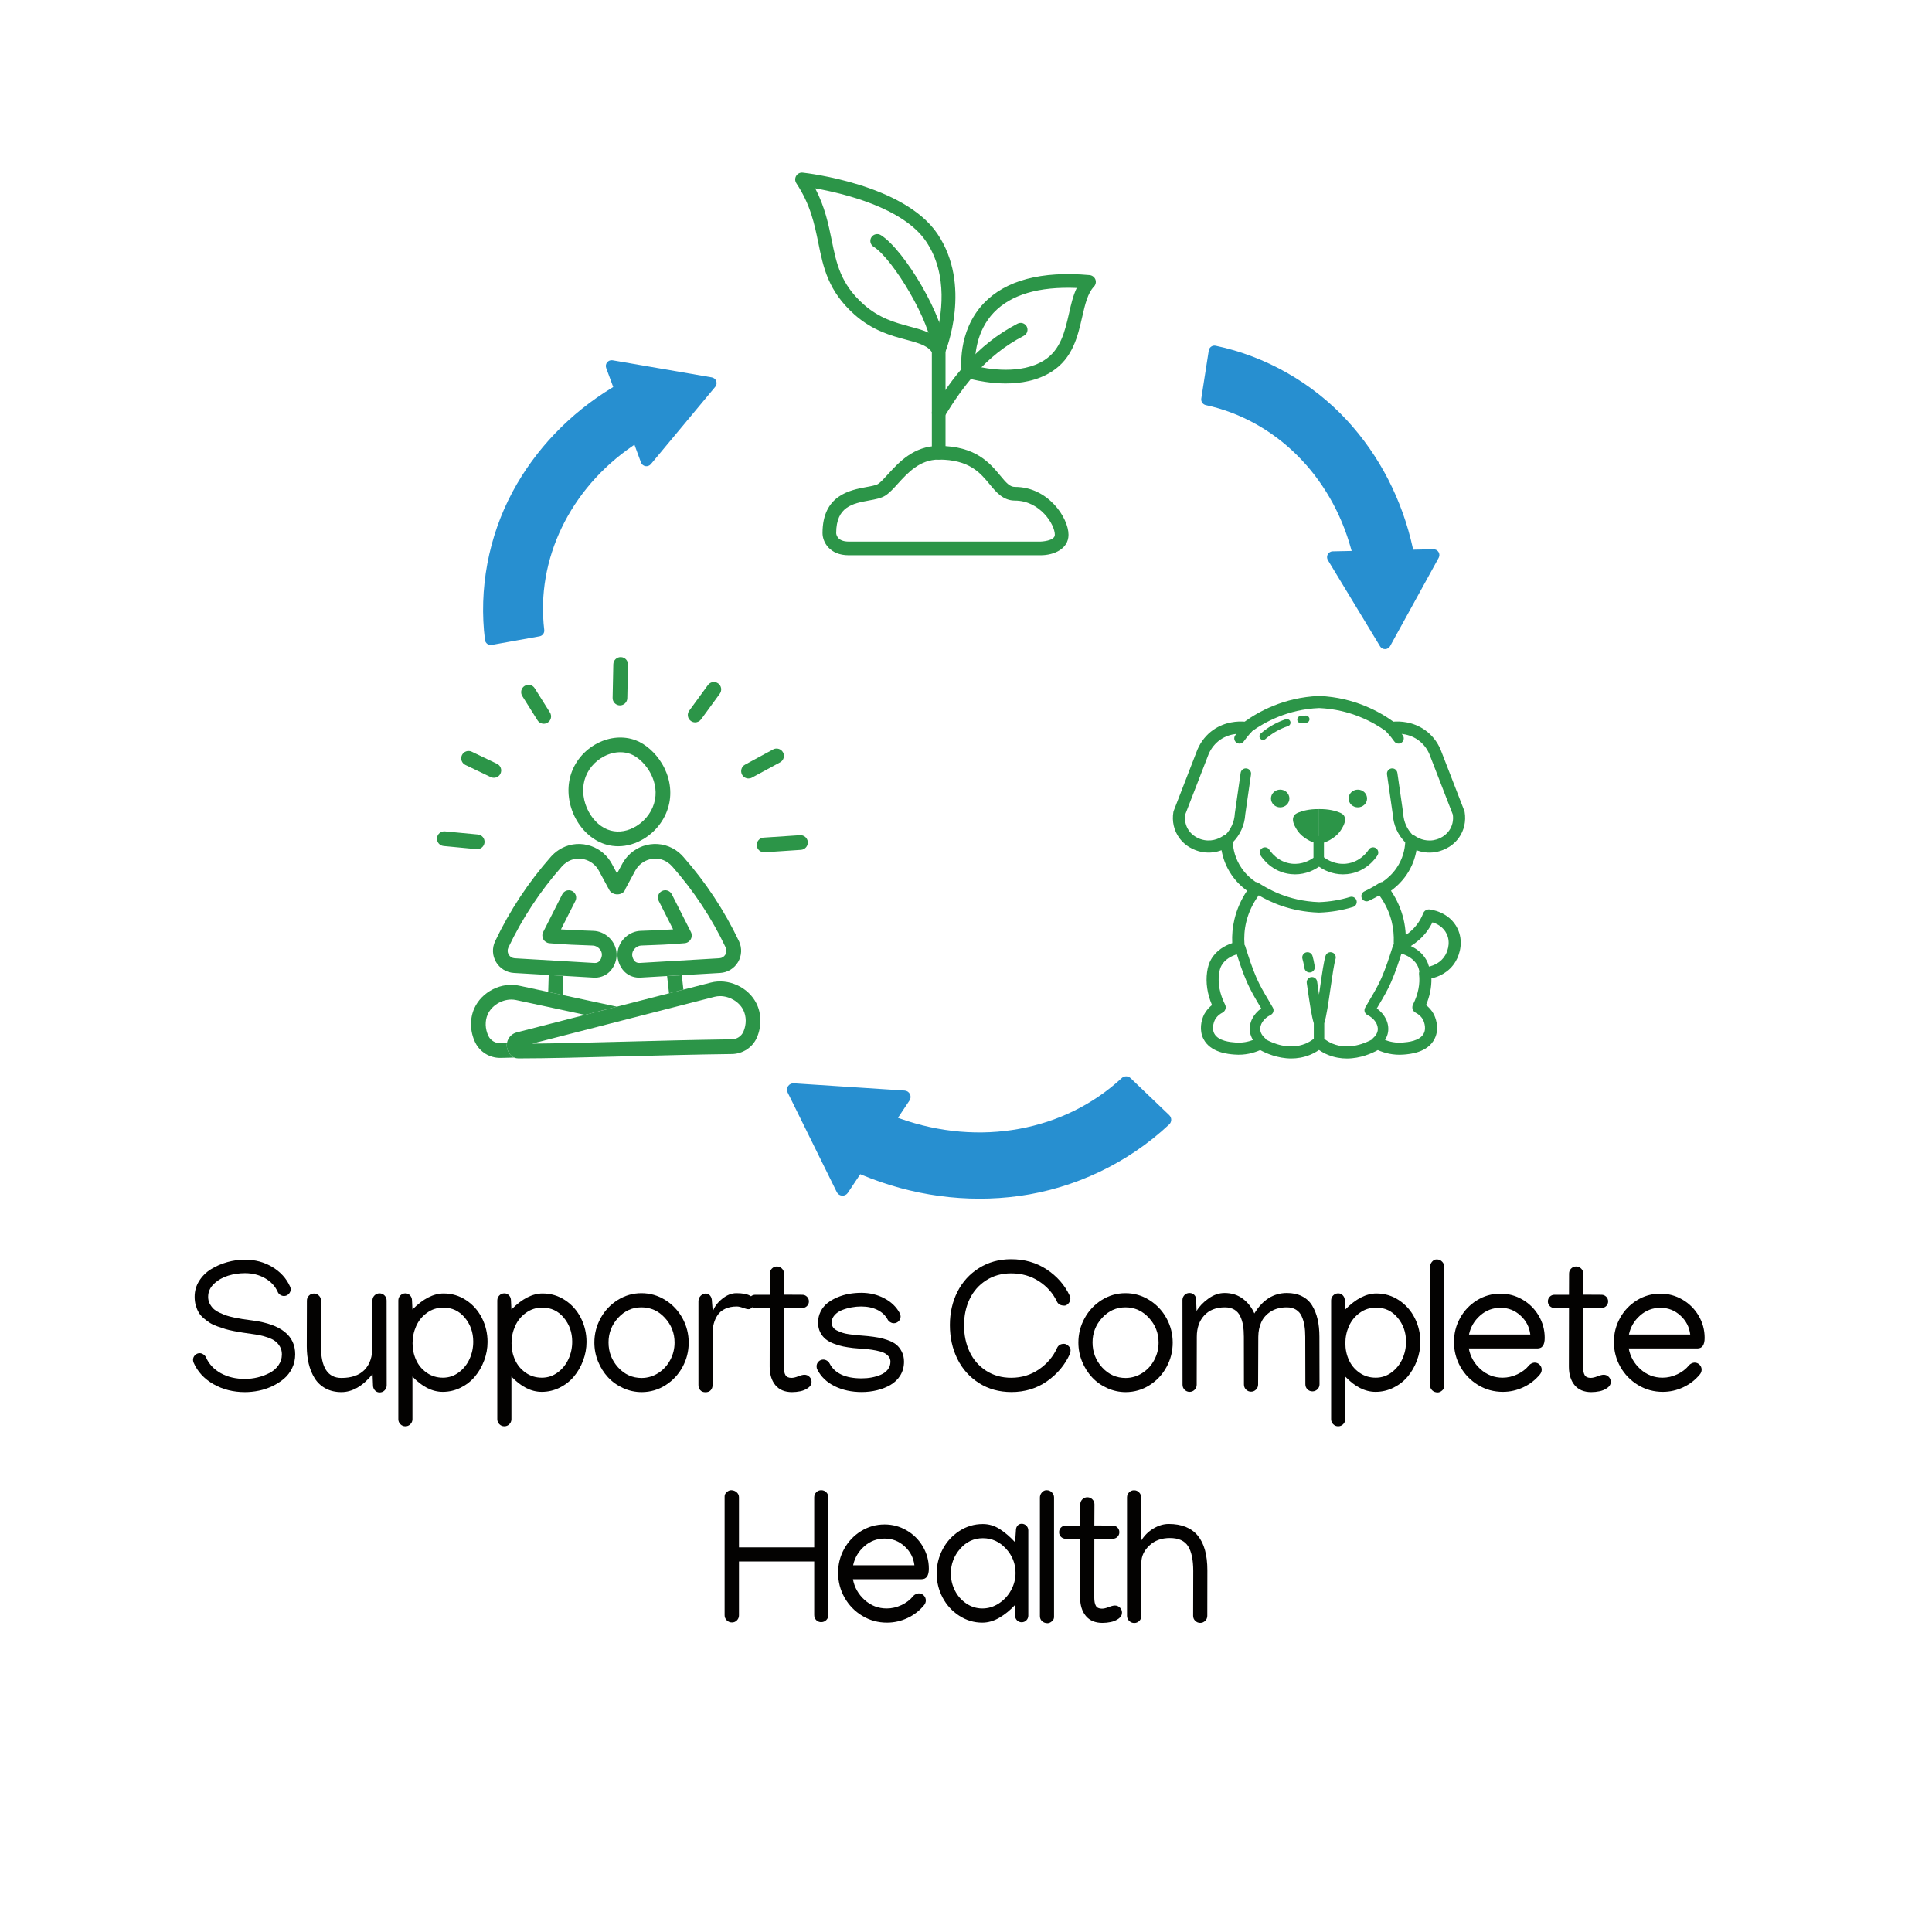 <svg version="1.2" preserveAspectRatio="xMidYMid meet" height="1080" viewBox="0 0 810 810" zoomAndPan="magnify" width="1080" xmlns:xlink="http://www.w3.org/1999/xlink" xmlns="http://www.w3.org/2000/svg"><defs><clipPath id="d14e7f17f8"><path d="M 333.387 72.059 L 401 72.059 L 401 150 L 333.387 150 Z M 333.387 72.059"></path></clipPath><clipPath id="73d9b77b1f"><path d="M 491.258 291.785 L 615 291.785 L 615 444 L 491.258 444 Z M 491.258 291.785"></path></clipPath><clipPath id="b2c9bc1f42"><path d="M 256 275.41 L 264 275.41 L 264 296 L 256 296 Z M 256 275.41"></path></clipPath><clipPath id="d41f93f98b"><path d="M 183.047 348 L 204 348 L 204 357 L 183.047 357 Z M 183.047 348"></path></clipPath><clipPath id="0d57912176"><path d="M 202 151 L 301 151 L 301 271 L 202 271 Z M 202 151"></path></clipPath><clipPath id="7c27309182"><path d="M 183.93 164.012 L 298.352 143.488 L 317.555 250.527 L 203.133 271.055 Z M 183.93 164.012"></path></clipPath><clipPath id="0d9c15dedd"><path d="M 298.121 143.527 L 183.699 164.055 L 202.898 271.098 L 317.324 250.57 Z M 298.121 143.527"></path></clipPath><clipPath id="ebbcc0a2a5"><path d="M 297.422 143.621 L 183.898 163.984 L 203.082 270.934 L 316.609 250.566 Z M 297.422 143.621"></path></clipPath><clipPath id="a1a915d6b7"><path d="M 503 144 L 604 144 L 604 273 L 503 273 Z M 503 144"></path></clipPath><clipPath id="4b501110c1"><path d="M 614.754 160.324 L 596.848 275.188 L 489.395 258.434 L 507.305 143.57 Z M 614.754 160.324"></path></clipPath><clipPath id="815a6ee55e"><path d="M 596.812 275.406 L 614.719 160.543 L 507.27 143.793 L 489.363 258.652 Z M 596.812 275.406"></path></clipPath><clipPath id="3760f9f0ca"><path d="M 596.953 274.711 L 614.742 160.613 L 507.258 143.859 L 489.473 257.953 Z M 596.953 274.711"></path></clipPath><clipPath id="266e6381ac"><path d="M 329 451 L 492 451 L 492 503 L 329 503 Z M 329 451"></path></clipPath><clipPath id="78d8f01f18"><path d="M 409.734 556.438 L 317.148 467.691 L 400.188 381.062 L 492.77 469.809 Z M 409.734 556.438"></path></clipPath><clipPath id="24b914aa39"><path d="M 317.309 467.844 L 409.895 556.594 L 492.934 469.965 L 400.348 381.215 Z M 317.309 467.844"></path></clipPath><clipPath id="ad761c4265"><path d="M 317.844 468.406 L 409.73 556.484 L 492.703 469.922 L 400.816 381.844 Z M 317.844 468.406"></path></clipPath></defs><g id="725d85948f"><path d="M 393.547 192.684 C 391.957 192.684 390.684 191.406 390.684 189.816 L 390.684 146.848 C 390.684 135.77 374.457 108.531 366.242 103.43 C 364.898 102.602 364.496 100.832 365.324 99.488 C 366.176 98.148 367.945 97.742 369.285 98.57 C 379.113 104.684 396.414 133.598 396.414 146.848 L 396.414 189.816 C 396.414 191.406 395.137 192.684 393.547 192.684" style="stroke:none;fill-rule:nonzero;fill:#2c9548;fill-opacity:1;"></path><g clip-path="url(#d14e7f17f8)" clip-rule="nonzero"><path d="M 341.781 78.965 C 345.875 86.82 347.355 94.094 348.695 100.676 C 350.688 110.5 352.41 118.984 362.035 127.578 C 368.66 133.484 375.441 135.297 381.441 136.91 C 385.469 137.984 389.34 139.016 392.359 141.25 C 394.645 133.082 397.844 115.355 388.242 101.191 C 378.621 86.98 353.309 81.004 341.781 78.965 Z M 393.547 149.711 C 392.52 149.711 391.531 149.152 391.039 148.211 C 389.316 145.078 385.871 144.027 379.961 142.438 C 373.672 140.758 365.863 138.656 358.207 131.852 C 347.176 121.98 345.184 112.18 343.078 101.793 C 341.469 93.938 339.812 85.793 333.859 76.816 C 333.254 75.879 333.23 74.691 333.812 73.73 C 334.371 72.789 335.445 72.254 336.566 72.387 C 338.289 72.566 378.934 77.242 392.988 97.969 C 407.602 119.52 396.66 146.781 396.188 147.922 C 395.785 148.949 394.801 149.645 393.703 149.688 C 393.66 149.711 393.594 149.711 393.547 149.711" style="stroke:none;fill-rule:nonzero;fill:#2c9548;fill-opacity:1;"></path></g><path d="M 393.547 175.965 C 393.031 175.965 392.52 175.828 392.047 175.539 C 390.703 174.711 390.281 172.941 391.109 171.602 C 398.895 158.91 409.215 144.699 426.605 135.703 C 428.016 134.961 429.738 135.523 430.477 136.934 C 431.191 138.344 430.633 140.066 429.246 140.781 C 413.129 149.129 403.754 161.977 395.988 174.598 C 395.449 175.473 394.512 175.965 393.547 175.965" style="stroke:none;fill-rule:nonzero;fill:#2c9548;fill-opacity:1;"></path><path d="M 408.766 153.426 C 413.824 154.656 428.102 157.277 437.906 150.965 C 444.711 146.578 446.457 138.945 448.156 131.539 C 449.027 127.668 449.879 123.93 451.426 120.73 C 435.555 120.078 423.895 123.504 416.688 131 C 409.191 138.855 408.656 149.242 408.766 153.426 Z M 421.637 160.77 C 412.883 160.77 405.699 158.551 405.184 158.395 C 404.133 158.082 403.352 157.164 403.195 156.066 C 403.105 155.375 401.047 139.125 412.504 127.086 C 421.68 117.508 436.609 113.543 456.816 115.336 C 457.914 115.445 458.875 116.164 459.258 117.191 C 459.637 118.223 459.391 119.387 458.629 120.191 C 456.012 122.898 454.895 127.711 453.73 132.812 C 451.871 140.938 449.789 150.137 440.996 155.777 C 435.02 159.625 427.926 160.77 421.637 160.77" style="stroke:none;fill-rule:nonzero;fill:#2c9548;fill-opacity:1;"></path><path d="M 393.547 192.684 C 385.625 192.684 380.566 198.254 376.492 202.73 C 374.613 204.812 372.98 206.602 371.234 207.746 C 369.445 208.887 367.07 209.332 364.316 209.828 C 357.559 211.078 350.578 212.355 350.578 223.48 C 350.578 223.613 350.645 227.059 355.836 227.059 L 436.273 227.059 C 436.34 227.059 442.246 226.859 442.246 224.195 C 442.246 219.809 435.938 209.871 425.531 209.871 C 420.582 209.871 417.719 206.426 414.945 203.066 C 410.938 198.211 406.371 192.684 393.547 192.684 Z M 436.273 232.789 L 355.836 232.789 C 347.777 232.789 344.848 227.215 344.848 223.48 C 344.848 207.59 356.395 205.461 363.289 204.188 C 365.258 203.828 367.293 203.449 368.121 202.91 C 369.242 202.195 370.695 200.582 372.242 198.883 C 376.828 193.848 383.094 186.953 393.547 186.953 C 409.078 186.953 415.012 194.16 419.375 199.418 C 421.949 202.531 423.383 204.141 425.531 204.141 C 439.473 204.141 447.977 217.121 447.977 224.195 C 447.977 230.102 441.914 232.789 436.273 232.789" style="stroke:none;fill-rule:nonzero;fill:#2c9548;fill-opacity:1;"></path><path d="M 540.59 334.773 C 540.59 335.266 540.492 335.738 540.297 336.191 C 540.102 336.648 539.82 337.047 539.461 337.398 C 539.098 337.746 538.68 338.012 538.203 338.203 C 537.73 338.391 537.238 338.484 536.727 338.484 C 536.211 338.484 535.719 338.391 535.246 338.203 C 534.773 338.012 534.355 337.746 533.992 337.398 C 533.629 337.047 533.352 336.648 533.152 336.191 C 532.957 335.738 532.859 335.266 532.859 334.773 C 532.859 334.281 532.957 333.805 533.152 333.352 C 533.352 332.895 533.629 332.496 533.992 332.145 C 534.355 331.797 534.773 331.531 535.246 331.34 C 535.719 331.152 536.211 331.059 536.727 331.059 C 537.238 331.059 537.73 331.152 538.203 331.34 C 538.68 331.531 539.098 331.797 539.461 332.145 C 539.82 332.496 540.102 332.895 540.297 333.352 C 540.492 333.805 540.59 334.281 540.59 334.773 Z M 540.59 334.773" style="stroke:none;fill-rule:nonzero;fill:#2c9548;fill-opacity:1;"></path><path d="M 547.512 399.316 C 546.355 399.68 545.711 400.91 546.074 402.066 C 546.305 402.801 546.582 404.086 546.891 405.891 C 547.078 406.957 548.004 407.711 549.051 407.711 C 549.18 407.711 549.305 407.699 549.43 407.676 C 550.625 407.469 551.426 406.332 551.219 405.141 C 550.863 403.09 550.562 401.695 550.266 400.754 C 549.902 399.598 548.668 398.953 547.512 399.316 Z M 547.512 399.316" style="stroke:none;fill-rule:nonzero;fill:#2c9548;fill-opacity:1;"></path><g clip-path="url(#73d9b77b1f)" clip-rule="nonzero"><path d="M 589.688 366.789 C 592.156 363.168 593.34 359.531 593.867 356.457 C 595.941 357.23 598.66 357.77 601.816 357.25 C 603.699 356.93 608.422 355.707 611.629 351.246 C 613.844 348.16 614.707 344.324 614.059 340.434 C 614.031 340.262 613.984 340.094 613.922 339.934 C 612.121 335.305 610.328 330.668 608.535 326.035 C 607.016 322.109 605.5 318.184 603.941 314.18 C 602.512 310.852 600.223 308.023 597.32 306.004 C 592.32 302.523 587.008 302.332 584.176 302.559 C 578.652 298.543 567.902 292.402 553.207 291.789 C 553.16 291.785 553.133 291.781 553.051 291.785 C 553.039 291.785 553.031 291.789 553.02 291.785 C 553.012 291.785 553.012 291.785 553.008 291.785 C 553.004 291.785 553 291.785 553 291.785 C 552.996 291.785 552.992 291.785 552.988 291.785 C 552.988 291.785 552.984 291.785 552.98 291.785 C 552.98 291.785 552.98 291.785 552.977 291.785 C 552.977 291.785 552.973 291.785 552.973 291.785 C 552.969 291.785 552.965 291.785 552.965 291.785 C 552.961 291.785 552.957 291.785 552.957 291.785 C 552.953 291.785 552.949 291.785 552.949 291.785 C 552.945 291.785 552.938 291.785 552.938 291.789 C 552.938 291.789 552.934 291.789 552.93 291.789 C 552.922 291.789 552.91 291.789 552.902 291.789 C 538.141 292.391 527.363 298.535 521.832 302.559 C 518.992 302.336 513.688 302.527 508.684 305.992 C 505.781 308.023 503.492 310.855 502.031 314.262 C 500.508 318.188 498.988 322.109 497.473 326.035 C 495.68 330.672 493.887 335.305 492.086 339.934 C 492.02 340.094 491.973 340.273 491.945 340.445 C 491.297 344.324 492.164 348.16 494.379 351.25 C 497.75 355.938 502.773 357.02 504.191 357.234 C 507.348 357.77 510.066 357.23 512.137 356.453 C 512.668 359.535 513.859 363.172 516.336 366.785 C 518.066 369.328 520.281 371.594 522.836 373.441 C 520.367 377.102 518.598 381.094 517.57 385.336 C 516.77 388.656 516.449 392.035 516.617 395.406 C 513.684 396.391 509.906 398.371 507.715 402.301 C 506.902 403.73 506.367 405.445 506.074 407.547 C 505.461 412.016 506.152 416.656 508.137 421.375 C 507.059 422.223 505.836 423.465 504.879 425.203 C 503.531 427.863 502.738 431.98 504.547 435.555 C 507.496 441.363 515.074 441.934 517.543 442.117 C 521.965 442.492 525.703 441.422 528.348 440.246 C 530.734 441.551 535.625 443.762 541.371 443.762 C 543.863 443.762 546.52 443.344 549.199 442.258 C 550.531 441.715 551.801 441.02 553 440.207 C 554.184 441.02 555.457 441.715 556.812 442.266 C 559.516 443.359 562.176 443.777 564.676 443.777 C 570.422 443.777 575.285 441.559 577.664 440.242 C 580.309 441.422 584.039 442.488 588.457 442.137 C 591.211 441.914 598.527 441.316 601.449 435.547 C 603.824 430.863 601.578 426.082 601.082 425.133 C 600.168 423.449 598.977 422.23 597.883 421.379 C 599.469 417.59 600.211 413.852 600.129 410.211 C 603.012 409.555 607.516 407.789 610.293 403.059 C 612.254 399.723 613.496 394.375 611.105 389.367 C 607.633 382.113 599.621 381.32 599.285 381.289 C 598.16 381.191 597.105 381.844 596.695 382.898 C 596.016 384.66 595.09 386.305 593.945 387.777 C 592.516 389.621 590.902 390.988 589.367 392.016 C 589.254 389.746 588.957 387.508 588.438 385.34 C 587.41 381.094 585.645 377.105 583.172 373.441 C 585.723 371.594 587.945 369.332 589.688 366.789 Z M 524.051 432.645 C 524.227 433.816 524.672 434.949 525.324 436.008 C 523.375 436.742 520.859 437.309 517.941 437.066 C 515.969 436.918 510.723 436.523 509.066 433.262 C 507.809 430.777 509.23 427.82 509.367 427.555 C 510.348 425.77 511.859 424.887 512.465 424.59 C 513.07 424.289 513.535 423.766 513.75 423.129 C 513.969 422.488 513.918 421.789 513.617 421.188 C 511.383 416.688 510.531 412.328 511.09 408.238 C 511.289 406.809 511.637 405.652 512.129 404.785 C 513.621 402.105 516.422 400.773 518.551 400.113 C 519.703 403.711 521.012 407.676 522.773 411.734 C 524.27 415.172 526.156 418.359 527.82 421.168 C 528.145 421.711 528.461 422.25 528.77 422.777 C 525.355 425.223 523.504 428.973 524.051 432.645 Z M 597.949 390.879 C 598.957 389.582 599.828 388.184 600.555 386.703 C 602.348 387.238 605.086 388.527 606.531 391.551 C 608.516 395.703 606.375 399.727 605.926 400.488 C 604.105 403.59 601.102 404.785 599.113 405.25 C 598.828 404.219 598.473 403.293 598.012 402.477 C 596.387 399.574 593.871 397.77 591.496 396.637 C 593.98 395.086 596.188 393.156 597.949 390.879 Z M 594.184 404.625 C 594.34 404.902 594.762 405.664 595.082 407.25 C 594.949 407.617 594.887 408.02 594.938 408.434 C 595.449 412.477 594.594 416.77 592.398 421.195 C 591.777 422.445 592.285 423.957 593.531 424.582 C 594.297 424.965 595.711 425.859 596.609 427.512 C 596.676 427.641 598.234 430.688 596.93 433.258 C 595.289 436.496 590.211 436.91 588.047 437.086 C 585.156 437.324 582.637 436.746 580.684 436.004 C 581.336 434.949 581.781 433.812 581.957 432.645 C 582.504 428.969 580.652 425.223 577.234 422.777 C 577.543 422.25 577.859 421.719 578.18 421.18 C 579.848 418.363 581.738 415.176 583.234 411.734 C 585.051 407.555 586.387 403.477 587.559 399.797 C 589.746 400.477 592.633 401.855 594.184 404.625 Z M 579.566 369.773 C 579.215 369.797 578.863 369.875 578.543 370.074 C 577.098 370.98 574.918 372.355 572.027 373.707 C 570.93 374.223 570.457 375.531 570.973 376.629 C 571.344 377.426 572.137 377.891 572.961 377.891 C 573.273 377.891 573.59 377.824 573.891 377.684 C 575.59 376.887 577.055 376.086 578.285 375.367 C 580.762 378.781 582.539 382.516 583.508 386.523 C 584.176 389.309 584.453 392.23 584.336 395.207 C 584.328 395.422 584.355 395.629 584.398 395.828 C 584.219 396.043 584.07 396.293 583.98 396.578 L 583.664 397.578 C 582.449 401.375 581.078 405.68 579.207 409.984 C 577.82 413.176 576.082 416.105 574.402 418.941 C 573.684 420.156 572.984 421.336 572.344 422.484 C 572.051 423.012 571.984 423.637 572.168 424.211 C 572.348 424.785 572.758 425.262 573.301 425.527 C 576.199 426.938 577.973 429.598 577.613 431.996 C 577.387 433.527 576.316 434.652 575.699 435.184 C 575.496 435.359 575.348 435.574 575.227 435.797 C 572.668 437.207 565.672 440.387 558.719 437.57 C 557.434 437.051 556.273 436.34 555.207 435.52 L 555.207 429 C 556.105 426.195 556.941 420.434 557.828 414.32 C 558.559 409.266 559.312 404.043 559.93 402.066 C 560.293 400.91 559.652 399.68 558.492 399.316 C 557.34 398.949 556.105 399.598 555.742 400.754 C 555.016 403.066 554.27 408.227 553.48 413.691 C 553.324 414.766 553.168 415.871 553.004 416.965 C 552.84 415.852 552.676 414.727 552.52 413.633 L 552.207 411.504 C 552.035 410.305 550.914 409.48 549.719 409.652 C 548.52 409.824 547.688 410.941 547.863 412.141 L 548.172 414.262 C 549.062 420.406 549.906 426.191 550.816 429.012 L 550.816 435.508 C 549.715 436.34 548.543 437.055 547.289 437.566 C 540.391 440.359 533.527 437.316 530.797 435.812 C 530.672 435.582 530.52 435.367 530.309 435.184 C 529.691 434.652 528.625 433.527 528.395 431.996 C 528.035 429.598 529.812 426.938 532.707 425.527 C 533.25 425.262 533.656 424.785 533.84 424.211 C 534.02 423.637 533.957 423.012 533.664 422.484 C 533.023 421.332 532.32 420.148 531.598 418.93 C 529.922 416.102 528.188 413.172 526.801 409.984 C 524.93 405.68 523.559 401.375 522.344 397.578 L 522.027 396.578 C 521.969 396.402 521.859 396.262 521.766 396.109 C 521.504 392.906 521.73 389.688 522.496 386.527 C 523.465 382.52 525.246 378.781 527.719 375.371 C 532.523 378.172 540.922 382.207 552.914 382.613 C 552.941 382.613 552.969 382.613 552.992 382.613 C 552.996 382.613 553 382.613 553.004 382.613 C 553.008 382.613 553.012 382.613 553.016 382.613 C 553.043 382.613 553.066 382.613 553.094 382.613 C 557.996 382.445 562.77 381.652 567.277 380.25 C 568.434 379.891 569.082 378.66 568.723 377.504 C 568.363 376.348 567.133 375.695 565.973 376.059 C 561.859 377.34 557.492 378.066 553 378.223 C 539.676 377.754 531.121 372.375 527.465 370.074 C 527.148 369.875 526.797 369.797 526.441 369.773 C 524.59 368.527 522.367 366.645 520.52 363.93 C 517.812 359.98 517.02 356.016 516.859 353.164 C 518.375 351.605 519.605 349.836 520.492 347.875 C 521.414 345.836 521.945 343.68 522.078 341.461 L 524.496 324.656 C 524.664 323.457 523.832 322.344 522.633 322.172 C 521.441 321.996 520.32 322.832 520.148 324.031 L 517.719 340.934 C 517.707 340.996 517.703 341.062 517.699 341.129 C 517.609 342.836 517.203 344.496 516.492 346.066 C 515.828 347.531 514.914 348.855 513.789 350.031 C 513.449 350.098 513.121 350.215 512.828 350.422 C 511.754 351.184 508.852 352.879 504.992 352.23 C 504.305 352.129 500.766 351.449 498.496 348.293 C 497.117 346.371 496.555 343.977 496.906 341.512 C 498.676 336.969 500.438 332.414 502.195 327.863 C 503.711 323.941 505.23 320.02 506.723 316.176 C 507.777 313.719 509.457 311.633 511.578 310.148 C 513.895 308.543 516.336 307.906 518.34 307.684 C 518.188 307.887 518.016 308.098 517.875 308.301 C 517.176 309.289 517.414 310.66 518.402 311.359 C 518.789 311.629 519.23 311.762 519.668 311.762 C 520.355 311.762 521.035 311.438 521.465 310.832 C 521.844 310.289 522.258 309.734 522.711 309.168 C 523.414 308.289 524.16 307.438 524.93 306.633 C 524.965 306.598 524.977 306.551 525.008 306.512 C 530.094 302.855 539.816 297.395 553.059 296.852 C 566.25 297.422 575.934 302.867 581 306.516 C 581.031 306.551 581.043 306.598 581.078 306.633 C 581.848 307.438 582.598 308.289 583.297 309.168 C 583.75 309.734 584.164 310.289 584.547 310.832 C 584.973 311.438 585.652 311.762 586.34 311.762 C 586.777 311.762 587.219 311.629 587.605 311.359 C 588.594 310.66 588.832 309.289 588.133 308.301 C 587.992 308.102 587.82 307.887 587.672 307.684 C 589.676 307.914 592.113 308.555 594.426 310.164 C 596.551 311.645 598.23 313.723 599.25 316.098 C 600.777 320.02 602.293 323.941 603.809 327.863 C 605.57 332.418 607.332 336.969 609.102 341.516 C 609.453 343.973 608.895 346.371 607.512 348.293 C 605.402 351.227 602.234 352.043 600.98 352.254 C 597.156 352.883 594.25 351.184 593.18 350.422 C 592.887 350.215 592.559 350.102 592.219 350.031 C 591.094 348.855 590.18 347.531 589.516 346.07 C 588.805 344.496 588.398 342.836 588.309 341.129 C 588.305 341.062 588.301 340.996 588.293 340.934 L 585.859 324.031 C 585.688 322.832 584.574 322 583.375 322.172 C 582.176 322.344 581.344 323.457 581.512 324.656 L 583.93 341.461 C 584.062 343.68 584.594 345.836 585.516 347.879 C 586.402 349.836 587.633 351.602 589.145 353.164 C 588.988 356.012 588.199 359.98 585.504 363.93 C 583.645 366.645 581.418 368.523 579.566 369.773 Z M 579.566 369.773" style="stroke:none;fill-rule:nonzero;fill:#2c9548;fill-opacity:1;"></path></g><path d="M 576.824 355.574 C 575.797 354.934 574.441 355.246 573.801 356.273 C 573.469 356.805 570.387 361.48 564.387 362.113 C 559.816 362.59 556.406 360.449 555.074 359.438 L 555.074 353.27 C 556.129 352.918 557.332 352.379 558.539 351.566 C 560.664 350.145 561.902 348.816 563.172 346.316 C 564.367 343.957 563.852 342.746 563.621 342.234 C 563.246 341.398 562.402 340.961 561.469 340.59 C 559.977 340 557.211 339.152 553.02 339.211 L 553.02 350.531 C 553.008 350.531 553 350.527 552.988 350.527 L 552.988 339.211 C 548.797 339.152 546.027 340 544.539 340.59 C 543.602 340.961 542.762 341.398 542.387 342.234 C 542.156 342.746 541.641 343.957 542.836 346.316 C 544.105 348.816 545.344 350.145 547.469 351.566 C 548.578 352.312 549.691 352.84 550.684 353.191 L 550.684 359.613 C 549.211 360.676 545.938 362.562 541.621 362.113 C 535.621 361.48 532.539 356.805 532.207 356.273 C 531.566 355.246 530.211 354.934 529.184 355.574 C 528.156 356.215 527.84 357.57 528.484 358.598 C 529.215 359.77 533.258 365.648 541.164 366.48 C 541.777 366.543 542.375 366.574 542.957 366.574 C 547.562 366.574 551.07 364.703 553.004 363.359 C 554.938 364.703 558.445 366.574 563.051 366.574 C 563.633 366.574 564.23 366.543 564.844 366.48 C 572.75 365.648 576.793 359.77 577.523 358.598 C 578.168 357.57 577.852 356.215 576.824 355.574 Z M 576.824 355.574" style="stroke:none;fill-rule:nonzero;fill:#2c9548;fill-opacity:1;"></path><path d="M 573.148 334.773 C 573.148 335.266 573.051 335.738 572.855 336.191 C 572.656 336.648 572.379 337.047 572.016 337.398 C 571.652 337.746 571.234 338.012 570.762 338.203 C 570.289 338.391 569.797 338.484 569.281 338.484 C 568.77 338.484 568.277 338.391 567.805 338.203 C 567.328 338.012 566.91 337.746 566.547 337.398 C 566.188 337.047 565.906 336.648 565.711 336.191 C 565.516 335.738 565.418 335.266 565.418 334.773 C 565.418 334.281 565.516 333.805 565.711 333.352 C 565.906 332.895 566.188 332.496 566.547 332.145 C 566.91 331.797 567.328 331.531 567.805 331.34 C 568.277 331.152 568.77 331.059 569.281 331.059 C 569.797 331.059 570.289 331.152 570.762 331.34 C 571.234 331.531 571.652 331.797 572.016 332.145 C 572.379 332.496 572.656 332.895 572.855 333.352 C 573.051 333.805 573.148 334.281 573.148 334.773 Z M 573.148 334.773" style="stroke:none;fill-rule:nonzero;fill:#2c9548;fill-opacity:1;"></path><path d="M 529.547 310.219 C 529.902 310.219 530.258 310.094 530.547 309.844 C 533.012 307.691 535.805 306.008 538.852 304.84 C 539.242 304.691 539.629 304.555 540.012 304.426 C 540.809 304.16 541.238 303.301 540.977 302.504 C 540.711 301.707 539.848 301.277 539.055 301.543 C 538.633 301.68 538.199 301.836 537.766 302.004 C 534.383 303.297 531.281 305.164 528.547 307.555 C 527.914 308.105 527.848 309.066 528.402 309.699 C 528.703 310.043 529.125 310.219 529.547 310.219 Z M 529.547 310.219" style="stroke:none;fill-rule:nonzero;fill:#2c9548;fill-opacity:1;"></path><path d="M 545.41 303.203 C 545.469 303.203 545.527 303.199 545.586 303.195 C 546.309 303.109 546.973 303.062 547.559 303.039 C 548.398 303.004 549.047 302.297 549.012 301.457 C 548.977 300.617 548.191 299.961 547.43 300 C 546.777 300.031 546.043 300.082 545.238 300.176 C 544.406 300.27 543.805 301.023 543.902 301.855 C 543.992 302.633 544.648 303.203 545.41 303.203 Z M 545.41 303.203" style="stroke:none;fill-rule:nonzero;fill:#2c9548;fill-opacity:1;"></path><path d="M 317.117 420.648 C 315.465 417.355 312.598 414.648 309.051 413.035 C 305.496 411.418 301.578 411.031 298.012 411.949 L 286.52 414.898 L 280.496 416.441 L 258.641 422.051 L 245.277 425.48 L 216.641 432.832 C 215.145 433.219 213.863 434.215 213.129 435.578 C 212.836 436.117 212.637 436.699 212.539 437.297 C 212.395 438.188 212.461 439.105 212.754 439.977 C 213.441 441.984 214.543 442.941 215.574 443.383 C 216.223 443.66 216.848 443.734 217.324 443.734 C 228.906 443.734 245.16 443.309 262.371 442.859 C 277.324 442.473 292.789 442.07 306.848 441.898 C 311.418 441.84 315.539 439.121 317.344 434.973 C 319.363 430.309 319.281 424.953 317.117 420.648 Z M 311.691 432.512 C 310.852 434.445 308.922 435.707 306.77 435.734 C 305.898 435.746 305.016 435.758 304.133 435.773 C 290.754 435.961 276.258 436.336 262.215 436.703 C 247.738 437.082 233.938 437.438 223.07 437.543 L 225.121 437.016 L 258.77 428.379 L 272.137 424.949 L 299.543 417.918 C 300.309 417.723 301.098 417.625 301.887 417.625 C 305.816 417.625 309.859 419.918 311.613 423.414 C 312.969 426.109 312.996 429.512 311.691 432.512 Z M 311.691 432.512" style="stroke:none;fill-rule:nonzero;fill:#2c9548;fill-opacity:1;"></path><path d="M 309.426 403.352 C 307.848 406.023 305.055 407.727 301.953 407.906 L 285.836 408.852 L 279.676 409.211 L 268.48 409.867 C 268.305 409.875 268.125 409.883 267.949 409.883 C 265.258 409.883 262.73 408.672 261.098 406.582 C 259.316 404.297 258.555 401.422 259.008 398.699 C 259.777 394.055 263.906 390.43 268.609 390.266 C 273.09 390.105 277.688 389.945 282.207 389.645 L 276.168 377.707 C 275.398 376.191 276.004 374.336 277.52 373.57 C 279.035 372.801 280.891 373.406 281.66 374.93 L 289.664 390.734 C 290.152 391.695 290.133 392.836 289.609 393.777 C 289.086 394.719 288.137 395.344 287.062 395.441 C 281.023 395.996 274.82 396.211 268.828 396.422 C 267.082 396.48 265.371 397.988 265.086 399.707 C 264.914 400.723 265.242 401.879 265.957 402.797 C 266.449 403.426 267.258 403.773 268.121 403.719 L 301.59 401.758 C 302.656 401.695 303.574 401.133 304.125 400.211 C 304.664 399.301 304.715 398.23 304.262 397.273 C 298.402 384.922 290.844 373.473 281.809 363.246 C 281.234 362.598 280.566 362.016 279.82 361.516 C 277.652 360.07 275.047 359.621 272.48 360.262 C 269.852 360.914 267.613 362.656 266.324 365.035 L 262.395 372.324 C 262.352 372.406 262.305 372.488 262.254 372.562 C 261.945 373.961 260.512 374.996 258.766 374.973 C 258.629 374.969 258.488 374.961 258.355 374.949 C 256.879 374.785 255.652 373.875 255.234 372.688 C 255.148 372.574 255.074 372.453 255.004 372.328 L 251.07 365.043 C 249.789 362.664 247.547 360.922 244.914 360.27 C 242.348 359.633 239.738 360.078 237.574 361.523 C 236.828 362.023 236.16 362.605 235.586 363.254 C 226.547 373.484 218.992 384.934 213.133 397.281 C 212.68 398.238 212.73 399.309 213.27 400.219 C 213.812 401.141 214.734 401.703 215.801 401.766 L 249.273 403.73 C 250.137 403.781 250.941 403.438 251.434 402.805 C 252.148 401.891 252.477 400.73 252.305 399.715 C 252.02 397.992 250.309 396.492 248.566 396.43 C 242.566 396.223 236.363 396.004 230.332 395.453 C 229.258 395.352 228.305 394.73 227.785 393.789 C 227.262 392.844 227.242 391.703 227.734 390.746 L 235.734 374.938 C 236.504 373.422 238.355 372.812 239.875 373.578 C 241.391 374.348 241.996 376.203 241.234 377.719 L 235.191 389.652 C 239.707 389.953 244.305 390.117 248.789 390.273 C 253.492 390.438 257.621 394.066 258.395 398.707 C 258.848 401.434 258.086 404.309 256.301 406.59 C 254.672 408.684 252.137 409.891 249.449 409.891 C 249.273 409.891 249.102 409.887 248.918 409.875 L 236.211 409.129 L 230.059 408.77 L 215.449 407.91 C 212.355 407.73 209.562 406.027 207.977 403.359 C 206.398 400.691 206.25 397.438 207.578 394.645 C 213.684 381.77 221.562 369.84 230.98 359.18 C 231.906 358.133 232.98 357.199 234.164 356.406 C 237.738 354.02 242.199 353.25 246.41 354.297 C 250.352 355.273 253.754 357.738 255.918 361.137 C 256.125 361.457 256.32 361.785 256.5 362.125 L 258.703 366.211 L 260.906 362.125 C 261.023 361.91 261.145 361.695 261.273 361.488 C 263.426 357.91 266.93 355.305 270.996 354.297 C 275.207 353.246 279.672 354.02 283.246 356.406 C 284.434 357.199 285.504 358.133 286.43 359.18 C 295.852 369.84 303.727 381.77 309.832 394.645 C 311.152 397.43 311.004 400.691 309.426 403.352 Z M 309.426 403.352" style="stroke:none;fill-rule:nonzero;fill:#2c9548;fill-opacity:1;"></path><path d="M 258.641 422.051 L 245.277 425.48 L 216.336 419.266 C 215.691 419.129 215.039 419.066 214.375 419.066 C 210.324 419.066 206.156 421.559 204.492 425.242 C 203.246 427.992 203.352 431.391 204.773 434.34 C 205.688 436.23 207.668 437.418 209.824 437.363 C 210.723 437.34 211.625 437.312 212.535 437.289 C 212.387 438.184 212.457 439.102 212.75 439.969 C 213.438 441.977 214.539 442.938 215.57 443.379 C 213.684 443.422 211.824 443.469 209.984 443.52 C 209.879 443.523 209.77 443.523 209.664 443.523 C 205.215 443.523 201.145 440.996 199.223 437.016 C 197.016 432.441 196.887 427.086 198.879 422.695 C 200.402 419.336 203.156 416.523 206.637 414.766 C 210.117 413.008 214.02 412.465 217.625 413.242 L 229.832 415.859 L 235.953 417.176 Z M 258.641 422.051" style="stroke:none;fill-rule:nonzero;fill:#2c9548;fill-opacity:1;"></path><path d="M 236.203 409.129 L 235.957 417.184 L 229.836 415.867 L 230.047 408.766 Z M 236.203 409.129" style="stroke:none;fill-rule:nonzero;fill:#2c9548;fill-opacity:1;"></path><path d="M 286.52 414.898 L 280.496 416.441 L 279.68 409.215 L 285.84 408.855 Z M 286.52 414.898" style="stroke:none;fill-rule:nonzero;fill:#2c9548;fill-opacity:1;"></path><path d="M 277.469 320.043 C 276.105 317.789 274.398 315.754 272.508 314.094 C 270.625 312.43 268.566 311.137 266.492 310.359 C 261.5 308.484 255.68 308.934 250.523 311.594 C 244.844 314.516 240.664 319.633 239.074 325.629 C 237.57 331.254 238.395 337.641 241.336 343.152 C 244.312 348.73 249.102 352.746 254.465 354.18 C 256.012 354.59 257.594 354.797 259.188 354.797 C 262.918 354.797 266.707 353.676 270.188 351.5 C 275.629 348.098 279.434 342.645 280.629 336.531 C 281.703 331.035 280.582 325.184 277.469 320.043 Z M 274.59 335.348 C 273.719 339.789 270.926 343.773 266.926 346.27 C 263.414 348.465 259.559 349.16 256.055 348.227 C 252.328 347.234 248.949 344.324 246.773 340.246 C 244.562 336.098 243.922 331.344 245.023 327.211 C 246.172 322.891 249.207 319.195 253.344 317.062 C 255.523 315.941 257.84 315.371 260.082 315.371 C 260.82 315.371 261.547 315.434 262.262 315.559 C 262.973 315.68 263.668 315.871 264.336 316.121 C 269.781 318.168 276.324 326.473 274.59 335.348 Z M 274.59 335.348" style="stroke:none;fill-rule:nonzero;fill:#2c9548;fill-opacity:1;"></path><g clip-path="url(#b2c9bc1f42)" clip-rule="nonzero"><path d="M 259.926 295.734 C 259.902 295.734 259.883 295.734 259.859 295.734 C 258.156 295.699 256.805 294.293 256.844 292.594 L 257.137 278.5 C 257.168 276.801 258.582 275.457 260.277 275.488 C 261.98 275.52 263.328 276.926 263.293 278.629 L 263 292.719 C 262.969 294.398 261.594 295.734 259.926 295.734 Z M 259.926 295.734" style="stroke:none;fill-rule:nonzero;fill:#2c9548;fill-opacity:1;"></path></g><path d="M 291.445 302.855 C 290.816 302.855 290.18 302.664 289.633 302.262 C 288.258 301.262 287.957 299.336 288.961 297.961 L 296.805 287.215 C 297.805 285.84 299.73 285.539 301.105 286.539 C 302.48 287.543 302.777 289.469 301.777 290.844 L 293.934 301.59 C 293.332 302.414 292.395 302.855 291.445 302.855 Z M 291.445 302.855" style="stroke:none;fill-rule:nonzero;fill:#2c9548;fill-opacity:1;"></path><path d="M 313.816 326.387 C 312.727 326.387 311.668 325.805 311.109 324.773 C 310.301 323.281 310.852 321.406 312.344 320.598 L 324.113 314.207 C 325.605 313.398 327.48 313.949 328.289 315.441 C 329.102 316.934 328.547 318.809 327.055 319.621 L 315.285 326.008 C 314.82 326.266 314.312 326.387 313.816 326.387 Z M 313.816 326.387" style="stroke:none;fill-rule:nonzero;fill:#2c9548;fill-opacity:1;"></path><path d="M 320.352 357.328 C 318.742 357.328 317.391 356.078 317.281 354.453 C 317.164 352.754 318.453 351.285 320.145 351.176 L 335.398 350.16 C 337.098 350.047 338.566 351.336 338.676 353.027 C 338.789 354.727 337.504 356.195 335.809 356.305 L 320.555 357.32 C 320.488 357.324 320.418 357.328 320.352 357.328 Z M 320.352 357.328" style="stroke:none;fill-rule:nonzero;fill:#2c9548;fill-opacity:1;"></path><path d="M 227.969 303.434 C 226.941 303.434 225.941 302.926 225.359 301.996 L 218.969 291.828 C 218.062 290.391 218.496 288.484 219.938 287.586 C 221.375 286.68 223.281 287.113 224.18 288.555 L 230.57 298.719 C 231.477 300.16 231.043 302.062 229.602 302.965 C 229.098 303.281 228.531 303.434 227.969 303.434 Z M 227.969 303.434" style="stroke:none;fill-rule:nonzero;fill:#2c9548;fill-opacity:1;"></path><path d="M 207.047 326.094 C 206.598 326.094 206.145 326 205.719 325.789 L 195.113 320.707 C 193.578 319.973 192.934 318.133 193.668 316.598 C 194.402 315.062 196.242 314.418 197.777 315.152 L 208.383 320.234 C 209.918 320.969 210.562 322.809 209.828 324.344 C 209.293 325.453 208.191 326.094 207.047 326.094 Z M 207.047 326.094" style="stroke:none;fill-rule:nonzero;fill:#2c9548;fill-opacity:1;"></path><g clip-path="url(#d41f93f98b)" clip-rule="nonzero"><path d="M 200.082 356.016 C 199.984 356.016 199.887 356.012 199.785 356.004 L 185.984 354.695 C 184.293 354.535 183.047 353.031 183.211 351.34 C 183.371 349.645 184.875 348.402 186.566 348.562 L 200.367 349.871 C 202.059 350.031 203.305 351.535 203.141 353.227 C 202.988 354.824 201.648 356.016 200.082 356.016 Z M 200.082 356.016" style="stroke:none;fill-rule:nonzero;fill:#2c9548;fill-opacity:1;"></path></g><g clip-path="url(#0d57912176)" clip-rule="nonzero"><g clip-path="url(#7c27309182)" clip-rule="nonzero"><g clip-path="url(#0d9c15dedd)" clip-rule="nonzero"><g clip-path="url(#ebbcc0a2a5)" clip-rule="nonzero"><path d="M 214.895 206.188 C 224.422 188.438 238.863 173.34 256.664 162.527 L 257.094 162.266 L 254.148 154.281 C 253.852 153.465 254.008 152.559 254.559 151.891 C 255.117 151.223 255.988 150.902 256.836 151.055 L 298.422 158.223 C 299.277 158.371 299.984 158.961 300.285 159.777 C 300.586 160.594 300.43 161.504 299.871 162.172 L 272.875 194.598 C 272.316 195.258 271.453 195.582 270.598 195.434 C 269.742 195.285 269.027 194.695 268.73 193.879 L 265.996 186.449 L 265.352 186.891 C 238.898 204.957 224.648 234.543 228.18 264.102 C 228.332 265.379 227.465 266.547 226.203 266.777 L 206.164 270.379 C 205.508 270.496 204.832 270.34 204.297 269.949 C 203.758 269.555 203.406 268.957 203.328 268.293 C 200.664 247.102 204.773 225.047 214.895 206.188 Z M 214.895 206.188" style="stroke:none;fill-rule:nonzero;fill:#278fd0;fill-opacity:1;"></path></g></g></g></g><g style="fill:#030201;fill-opacity:1;"><g transform="translate(76.182, 582.75)"><path d="M 26.5 -54.625 C 30.77 -54.625 34.602 -53.598 38 -51.547 C 41.406 -49.504 43.875 -46.785 45.406 -43.391 C 45.594 -43.016 45.688 -42.617 45.688 -42.203 C 45.688 -41.43 45.406 -40.77 44.844 -40.219 C 44.289 -39.664 43.633 -39.391 42.875 -39.391 C 42.344 -39.391 41.82 -39.551 41.312 -39.875 C 40.801 -40.207 40.453 -40.613 40.266 -41.094 C 39.18 -43.52 37.406 -45.438 34.938 -46.844 C 32.477 -48.258 29.664 -48.969 26.5 -48.969 C 24.102 -48.969 21.766 -48.617 19.484 -47.922 C 17.203 -47.223 15.227 -46.094 13.562 -44.531 C 11.906 -42.977 11.078 -41.145 11.078 -39.031 C 11.078 -38.008 11.289 -37.078 11.719 -36.234 C 12.156 -35.391 12.676 -34.672 13.281 -34.078 C 13.895 -33.484 14.75 -32.926 15.844 -32.406 C 16.938 -31.895 17.91 -31.492 18.766 -31.203 C 19.617 -30.91 20.75 -30.617 22.156 -30.328 C 23.57 -30.047 24.676 -29.844 25.469 -29.719 C 26.258 -29.602 27.344 -29.453 28.719 -29.266 C 29.238 -29.191 29.617 -29.141 29.859 -29.109 C 41.672 -27.504 47.578 -22.785 47.578 -14.953 C 47.578 -12.867 47.148 -10.941 46.297 -9.172 C 45.441 -7.41 44.301 -5.922 42.875 -4.703 C 41.445 -3.492 39.812 -2.453 37.969 -1.578 C 36.125 -0.711 34.234 -0.082 32.297 0.312 C 30.359 0.707 28.426 0.906 26.5 0.906 C 21.594 0.906 17.191 -0.207 13.297 -2.438 C 9.41 -4.664 6.641 -7.676 4.984 -11.469 C 4.828 -11.895 4.75 -12.273 4.75 -12.609 C 4.75 -13.379 5.023 -14.039 5.578 -14.594 C 6.129 -15.145 6.785 -15.422 7.547 -15.422 C 8.055 -15.422 8.566 -15.25 9.078 -14.906 C 9.586 -14.562 9.953 -14.156 10.172 -13.688 C 11.41 -10.863 13.477 -8.645 16.375 -7.031 C 19.27 -5.426 22.645 -4.625 26.5 -4.625 C 28.27 -4.625 30.031 -4.832 31.781 -5.25 C 33.531 -5.676 35.18 -6.285 36.734 -7.078 C 38.297 -7.867 39.562 -8.945 40.531 -10.312 C 41.508 -11.688 42 -13.234 42 -14.953 C 42 -16.16 41.723 -17.238 41.172 -18.188 C 40.617 -19.145 39.945 -19.91 39.156 -20.484 C 38.363 -21.066 37.344 -21.57 36.094 -22 C 34.844 -22.438 33.707 -22.754 32.688 -22.953 C 31.676 -23.148 30.484 -23.344 29.109 -23.531 C 27.609 -23.738 26.414 -23.91 25.531 -24.047 C 24.645 -24.18 23.457 -24.391 21.969 -24.672 C 20.477 -24.961 19.266 -25.25 18.328 -25.531 C 17.391 -25.812 16.281 -26.18 15 -26.641 C 13.727 -27.098 12.68 -27.582 11.859 -28.094 C 11.047 -28.613 10.191 -29.25 9.297 -30 C 8.398 -30.75 7.691 -31.551 7.172 -32.406 C 6.66 -33.27 6.238 -34.266 5.906 -35.391 C 5.582 -36.523 5.422 -37.754 5.422 -39.078 C 5.422 -41.504 6.055 -43.723 7.328 -45.734 C 8.609 -47.754 10.273 -49.395 12.328 -50.656 C 14.391 -51.926 16.645 -52.906 19.094 -53.594 C 21.551 -54.281 24.02 -54.625 26.5 -54.625 Z M 26.5 -54.625" style="stroke:none"></path></g></g><g style="fill:#030201;fill-opacity:1;"><g transform="translate(123.884, 582.75)"><path d="M 35.266 1.031 C 34.473 1.031 33.812 0.738 33.281 0.156 C 32.758 -0.426 32.5 -1.125 32.5 -1.938 L 32.312 -6.641 C 28.195 -1.609 23.844 0.906 19.25 0.906 C 16.719 0.906 14.492 0.383 12.578 -0.656 C 10.672 -1.695 9.156 -3.117 8.031 -4.922 C 6.914 -6.734 6.086 -8.758 5.547 -11 C 5.004 -13.238 4.734 -15.664 4.734 -18.281 L 4.781 -37.453 C 4.781 -38.273 5.066 -38.973 5.641 -39.547 C 6.223 -40.129 6.922 -40.422 7.734 -40.422 C 8.555 -40.422 9.254 -40.129 9.828 -39.547 C 10.41 -38.973 10.703 -38.266 10.703 -37.422 L 10.672 -18.281 C 10.672 -9.445 13.531 -5.031 19.25 -5.031 C 23.5 -5.031 26.727 -6.16 28.938 -8.422 C 31.156 -10.691 32.266 -13.938 32.266 -18.156 L 32.266 -37.531 C 32.266 -38.352 32.551 -39.051 33.125 -39.625 C 33.707 -40.207 34.406 -40.5 35.219 -40.5 C 36.039 -40.5 36.742 -40.207 37.328 -39.625 C 37.91 -39.051 38.203 -38.344 38.203 -37.5 L 38.234 -1.984 C 38.234 -1.141 37.945 -0.426 37.375 0.156 C 36.812 0.738 36.109 1.031 35.266 1.031 Z M 35.266 1.031" style="stroke:none"></path></g></g><g style="fill:#030201;fill-opacity:1;"><g transform="translate(162.252, 582.75)"><path d="M 23.734 -40.453 C 27.211 -40.453 30.375 -39.504 33.219 -37.609 C 36.07 -35.711 38.273 -33.211 39.828 -30.109 C 41.379 -27.016 42.156 -23.688 42.156 -20.125 C 42.156 -17.469 41.68 -14.875 40.734 -12.344 C 39.785 -9.812 38.5 -7.578 36.875 -5.641 C 35.258 -3.703 33.27 -2.145 30.906 -0.969 C 28.551 0.207 26.039 0.797 23.375 0.797 C 18.969 0.797 14.734 -1.336 10.672 -5.609 L 10.672 12.266 C 10.672 13.078 10.379 13.773 9.797 14.359 C 9.223 14.941 8.523 15.234 7.703 15.234 C 6.891 15.234 6.191 14.941 5.609 14.359 C 5.035 13.773 4.75 13.078 4.75 12.266 L 4.75 -37.531 C 4.75 -38.352 5.035 -39.051 5.609 -39.625 C 6.191 -40.207 6.895 -40.5 7.719 -40.5 C 8.508 -40.5 9.164 -40.207 9.688 -39.625 C 10.219 -39.051 10.484 -38.352 10.484 -37.531 L 10.672 -33.734 C 15.109 -38.211 19.461 -40.453 23.734 -40.453 Z M 23.609 -34.531 C 21.055 -34.531 18.77 -33.797 16.75 -32.328 C 14.727 -30.867 13.219 -29.008 12.219 -26.75 C 11.219 -24.5 10.719 -22.109 10.719 -19.578 C 10.719 -17.078 11.211 -14.738 12.203 -12.562 C 13.191 -10.383 14.676 -8.602 16.656 -7.219 C 18.633 -5.832 20.898 -5.141 23.453 -5.141 C 25.898 -5.141 28.113 -5.879 30.094 -7.359 C 32.07 -8.836 33.578 -10.711 34.609 -12.984 C 35.641 -15.266 36.156 -17.688 36.156 -20.25 C 36.156 -24.125 34.977 -27.473 32.625 -30.297 C 30.281 -33.117 27.273 -34.531 23.609 -34.531 Z M 23.609 -34.531" style="stroke:none"></path></g></g><g style="fill:#030201;fill-opacity:1;"><g transform="translate(203.745, 582.75)"><path d="M 23.734 -40.453 C 27.211 -40.453 30.375 -39.504 33.219 -37.609 C 36.07 -35.711 38.273 -33.211 39.828 -30.109 C 41.379 -27.016 42.156 -23.688 42.156 -20.125 C 42.156 -17.469 41.68 -14.875 40.734 -12.344 C 39.785 -9.812 38.5 -7.578 36.875 -5.641 C 35.258 -3.703 33.27 -2.145 30.906 -0.969 C 28.551 0.207 26.039 0.797 23.375 0.797 C 18.969 0.797 14.734 -1.336 10.672 -5.609 L 10.672 12.266 C 10.672 13.078 10.379 13.773 9.797 14.359 C 9.223 14.941 8.523 15.234 7.703 15.234 C 6.891 15.234 6.191 14.941 5.609 14.359 C 5.035 13.773 4.75 13.078 4.75 12.266 L 4.75 -37.531 C 4.75 -38.352 5.035 -39.051 5.609 -39.625 C 6.191 -40.207 6.895 -40.5 7.719 -40.5 C 8.508 -40.5 9.164 -40.207 9.688 -39.625 C 10.219 -39.051 10.484 -38.352 10.484 -37.531 L 10.672 -33.734 C 15.109 -38.211 19.461 -40.453 23.734 -40.453 Z M 23.609 -34.531 C 21.055 -34.531 18.77 -33.797 16.75 -32.328 C 14.727 -30.867 13.219 -29.008 12.219 -26.75 C 11.219 -24.5 10.719 -22.109 10.719 -19.578 C 10.719 -17.078 11.211 -14.738 12.203 -12.562 C 13.191 -10.383 14.676 -8.602 16.656 -7.219 C 18.633 -5.832 20.898 -5.141 23.453 -5.141 C 25.898 -5.141 28.113 -5.879 30.094 -7.359 C 32.07 -8.836 33.578 -10.711 34.609 -12.984 C 35.641 -15.266 36.156 -17.688 36.156 -20.25 C 36.156 -24.125 34.977 -27.473 32.625 -30.297 C 30.281 -33.117 27.273 -34.531 23.609 -34.531 Z M 23.609 -34.531" style="stroke:none"></path></g></g><g style="fill:#030201;fill-opacity:1;"><g transform="translate(245.237, 582.75)"><path d="M 23.688 -40.578 C 27.301 -40.578 30.633 -39.617 33.688 -37.703 C 36.75 -35.797 39.148 -33.254 40.891 -30.078 C 42.629 -26.898 43.5 -23.488 43.5 -19.844 C 43.5 -16.207 42.641 -12.805 40.922 -9.641 C 39.211 -6.484 36.844 -3.941 33.812 -2.016 C 30.781 -0.086 27.457 0.883 23.844 0.906 C 21.102 0.906 18.492 0.344 16.016 -0.781 C 13.535 -1.914 11.422 -3.426 9.672 -5.312 C 7.922 -7.195 6.531 -9.406 5.5 -11.938 C 4.469 -14.469 3.953 -17.109 3.953 -19.859 C 3.953 -23.492 4.82 -26.898 6.562 -30.078 C 8.301 -33.254 10.691 -35.797 13.734 -37.703 C 16.785 -39.617 20.102 -40.578 23.688 -40.578 Z M 23.688 -34.641 C 19.863 -34.641 16.609 -33.176 13.922 -30.25 C 11.234 -27.32 9.891 -23.883 9.891 -19.938 C 9.891 -15.895 11.234 -12.395 13.922 -9.438 C 16.609 -6.488 19.906 -5.016 23.812 -5.016 C 26.344 -5.047 28.664 -5.742 30.781 -7.109 C 32.906 -8.484 34.566 -10.305 35.766 -12.578 C 36.973 -14.848 37.578 -17.273 37.578 -19.859 C 37.578 -23.836 36.223 -27.297 33.516 -30.234 C 30.816 -33.172 27.539 -34.641 23.688 -34.641 Z M 23.688 -34.641" style="stroke:none"></path></g></g><g style="fill:#030201;fill-opacity:1;"><g transform="translate(288.075, 582.75)"><path d="M 28.047 -36.75 C 28.047 -36.031 27.805 -35.367 27.328 -34.766 C 26.859 -34.16 26.344 -33.859 25.781 -33.859 C 25.258 -33.859 24.484 -34.047 23.453 -34.422 C 22.422 -34.805 21.551 -35 20.844 -35 C 18.969 -35 17.352 -34.68 16 -34.047 C 14.645 -33.422 13.586 -32.551 12.828 -31.438 C 12.078 -30.332 11.531 -29.133 11.188 -27.844 C 10.844 -26.551 10.672 -25.141 10.672 -23.609 L 10.672 -2.062 C 10.672 -1.188 10.414 -0.469 9.906 0.094 C 9.395 0.664 8.66 0.953 7.703 0.953 C 6.754 0.953 6.023 0.664 5.516 0.094 C 5.004 -0.469 4.75 -1.188 4.75 -2.062 L 4.75 -37.141 C 4.75 -38.055 5.055 -38.832 5.672 -39.469 C 6.297 -40.102 7.004 -40.422 7.797 -40.422 C 8.555 -40.422 9.18 -40.117 9.672 -39.516 C 10.16 -38.91 10.406 -38.117 10.406 -37.141 L 10.766 -32.781 C 11.316 -34.688 12.586 -36.461 14.578 -38.109 C 16.566 -39.754 18.586 -40.578 20.641 -40.578 C 25.578 -40.578 28.047 -39.301 28.047 -36.75 Z M 28.047 -36.75" style="stroke:none"></path></g></g><g style="fill:#030201;fill-opacity:1;"><g transform="translate(311.891, 582.75)"><path d="M 10.875 -48.812 C 10.875 -49.625 11.16 -50.316 11.734 -50.891 C 12.316 -51.473 13.016 -51.766 13.828 -51.766 C 14.648 -51.766 15.352 -51.473 15.938 -50.891 C 16.52 -50.316 16.812 -49.625 16.812 -48.812 L 16.766 -39.953 L 24.484 -39.906 C 25.242 -39.906 25.895 -39.633 26.438 -39.094 C 26.977 -38.551 27.25 -37.895 27.25 -37.125 C 27.25 -36.363 26.977 -35.711 26.438 -35.172 C 25.895 -34.641 25.242 -34.375 24.484 -34.375 L 16.766 -34.406 L 16.734 -9.734 C 16.734 -8.172 16.961 -7 17.422 -6.219 C 17.879 -5.445 18.719 -5.062 19.938 -5.062 C 20.727 -5.062 21.676 -5.281 22.781 -5.719 C 23.883 -6.156 24.754 -6.375 25.391 -6.375 C 26.211 -6.375 26.91 -6.082 27.484 -5.5 C 28.066 -4.914 28.359 -4.219 28.359 -3.406 C 28.359 -2.375 27.863 -1.516 26.875 -0.828 C 25.883 -0.141 24.805 0.316 23.641 0.547 C 22.484 0.785 21.328 0.906 20.172 0.906 C 17.141 0.906 14.816 -0.062 13.203 -2 C 11.598 -3.938 10.797 -6.539 10.797 -9.812 L 10.844 -34.375 L 4.75 -34.375 C 3.977 -34.375 3.32 -34.641 2.781 -35.172 C 2.25 -35.711 1.984 -36.363 1.984 -37.125 C 1.984 -37.895 2.25 -38.551 2.781 -39.094 C 3.32 -39.633 3.977 -39.906 4.75 -39.906 L 10.844 -39.906 Z M 10.875 -48.812" style="stroke:none"></path></g></g><g style="fill:#030201;fill-opacity:1;"><g transform="translate(337.605, 582.75)"><path d="M 23.5 -40.734 C 27.031 -40.734 30.25 -39.961 33.156 -38.422 C 36.07 -36.879 38.227 -34.801 39.625 -32.188 C 39.863 -31.77 39.984 -31.312 39.984 -30.812 C 39.984 -30.02 39.695 -29.348 39.125 -28.797 C 38.562 -28.242 37.883 -27.969 37.094 -27.969 C 36.625 -27.969 36.141 -28.117 35.641 -28.422 C 35.141 -28.723 34.781 -29.082 34.562 -29.5 C 33.613 -31.27 32.172 -32.629 30.234 -33.578 C 28.297 -34.523 26.035 -35 23.453 -35 C 22.129 -35 20.781 -34.875 19.406 -34.625 C 18.039 -34.375 16.719 -34 15.438 -33.5 C 14.164 -33 13.117 -32.285 12.297 -31.359 C 11.484 -30.441 11.078 -29.398 11.078 -28.234 C 11.078 -27.523 11.258 -26.883 11.625 -26.312 C 12 -25.75 12.547 -25.289 13.266 -24.938 C 13.992 -24.582 14.738 -24.27 15.5 -24 C 16.27 -23.738 17.203 -23.531 18.297 -23.375 C 19.391 -23.219 20.32 -23.098 21.094 -23.016 C 21.875 -22.941 22.816 -22.863 23.922 -22.781 C 25.035 -22.695 25.816 -22.629 26.266 -22.578 C 27.922 -22.398 29.375 -22.195 30.625 -21.969 C 31.883 -21.75 33.234 -21.379 34.672 -20.859 C 36.109 -20.348 37.281 -19.723 38.188 -18.984 C 39.094 -18.242 39.852 -17.266 40.469 -16.047 C 41.094 -14.836 41.406 -13.441 41.406 -11.859 C 41.406 -9.723 40.895 -7.816 39.875 -6.141 C 38.863 -4.473 37.5 -3.141 35.781 -2.141 C 34.07 -1.141 32.188 -0.391 30.125 0.109 C 28.07 0.617 25.914 0.875 23.656 0.875 C 19.438 0.875 15.672 0.062 12.359 -1.562 C 9.047 -3.188 6.613 -5.516 5.062 -8.547 C 4.852 -8.91 4.75 -9.359 4.75 -9.891 C 4.75 -10.68 5.023 -11.352 5.578 -11.906 C 6.129 -12.457 6.801 -12.734 7.594 -12.734 C 8.094 -12.734 8.594 -12.582 9.094 -12.281 C 9.594 -11.977 9.953 -11.602 10.172 -11.156 C 12.328 -6.957 16.82 -4.859 23.656 -4.859 C 25.102 -4.859 26.5 -4.984 27.844 -5.234 C 29.188 -5.484 30.461 -5.863 31.672 -6.375 C 32.891 -6.895 33.867 -7.625 34.609 -8.562 C 35.348 -9.5 35.719 -10.598 35.719 -11.859 C 35.719 -12.734 35.43 -13.5 34.859 -14.156 C 34.297 -14.812 33.609 -15.312 32.797 -15.656 C 31.992 -16 30.957 -16.297 29.688 -16.547 C 28.426 -16.797 27.305 -16.969 26.328 -17.062 C 25.359 -17.156 24.207 -17.25 22.875 -17.344 C 21.551 -17.438 20.598 -17.52 20.016 -17.594 C 18.453 -17.781 17.066 -18 15.859 -18.25 C 14.648 -18.5 13.359 -18.883 11.984 -19.406 C 10.609 -19.938 9.469 -20.566 8.562 -21.297 C 7.656 -22.023 6.895 -22.984 6.281 -24.172 C 5.676 -25.359 5.375 -26.711 5.375 -28.234 C 5.375 -29.922 5.734 -31.477 6.453 -32.906 C 7.18 -34.332 8.148 -35.52 9.359 -36.469 C 10.578 -37.414 11.977 -38.219 13.562 -38.875 C 15.145 -39.539 16.766 -40.016 18.422 -40.297 C 20.086 -40.586 21.781 -40.734 23.5 -40.734 Z M 23.5 -40.734" style="stroke:none"></path></g></g><g style="fill:#030201;fill-opacity:1;"><g transform="translate(379.137, 582.75)"><path d="" style="stroke:none"></path></g></g><g style="fill:#030201;fill-opacity:1;"><g transform="translate(394.293, 582.75)"><path d="M 51.766 -19.344 C 52.43 -19.344 53.062 -19.051 53.656 -18.469 C 54.25 -17.883 54.547 -17.281 54.547 -16.656 C 54.547 -15.988 54.453 -15.473 54.266 -15.109 C 52.203 -10.523 49.016 -6.711 44.703 -3.672 C 40.398 -0.641 35.414 0.875 29.75 0.875 C 24.625 0.875 20.082 -0.383 16.125 -2.906 C 12.176 -5.426 9.16 -8.805 7.078 -13.047 C 4.992 -17.297 3.953 -22.02 3.953 -27.219 C 3.953 -32.332 5.004 -36.977 7.109 -41.156 C 9.223 -45.332 12.242 -48.648 16.172 -51.109 C 20.098 -53.578 24.582 -54.812 29.625 -54.812 C 35.238 -54.812 40.203 -53.391 44.516 -50.547 C 48.828 -47.703 52.035 -44.062 54.141 -39.625 C 54.359 -39.207 54.469 -38.758 54.469 -38.281 C 54.469 -37.539 54.195 -36.867 53.656 -36.266 C 53.113 -35.66 52.551 -35.359 51.969 -35.359 C 50.383 -35.359 49.332 -35.938 48.812 -37.094 C 47.176 -40.551 44.672 -43.379 41.297 -45.578 C 37.922 -47.785 34.031 -48.891 29.625 -48.891 C 25.664 -48.891 22.172 -47.91 19.141 -45.953 C 16.109 -44.004 13.805 -41.391 12.234 -38.109 C 10.672 -34.828 9.891 -31.156 9.891 -27.094 C 9.891 -23.008 10.664 -19.312 12.219 -16 C 13.781 -12.688 16.082 -10.039 19.125 -8.062 C 22.164 -6.094 25.676 -5.109 29.656 -5.109 C 34.008 -5.109 37.898 -6.289 41.328 -8.656 C 44.754 -11.031 47.258 -13.984 48.844 -17.516 C 49.375 -18.734 50.348 -19.344 51.766 -19.344 Z M 51.766 -19.344" style="stroke:none"></path></g></g><g style="fill:#030201;fill-opacity:1;"><g transform="translate(448.163, 582.75)"><path d="M 23.688 -40.578 C 27.301 -40.578 30.633 -39.617 33.688 -37.703 C 36.75 -35.797 39.148 -33.254 40.891 -30.078 C 42.629 -26.898 43.5 -23.488 43.5 -19.844 C 43.5 -16.207 42.641 -12.805 40.922 -9.641 C 39.211 -6.484 36.844 -3.941 33.812 -2.016 C 30.781 -0.086 27.457 0.883 23.844 0.906 C 21.102 0.906 18.492 0.344 16.016 -0.781 C 13.535 -1.914 11.422 -3.426 9.672 -5.312 C 7.922 -7.195 6.531 -9.406 5.5 -11.938 C 4.469 -14.469 3.953 -17.109 3.953 -19.859 C 3.953 -23.492 4.82 -26.898 6.562 -30.078 C 8.301 -33.254 10.691 -35.797 13.734 -37.703 C 16.785 -39.617 20.102 -40.578 23.688 -40.578 Z M 23.688 -34.641 C 19.863 -34.641 16.609 -33.176 13.922 -30.25 C 11.234 -27.32 9.891 -23.883 9.891 -19.938 C 9.891 -15.895 11.234 -12.395 13.922 -9.438 C 16.609 -6.488 19.906 -5.016 23.812 -5.016 C 26.344 -5.047 28.664 -5.742 30.781 -7.109 C 32.906 -8.484 34.566 -10.305 35.766 -12.578 C 36.973 -14.848 37.578 -17.273 37.578 -19.859 C 37.578 -23.836 36.223 -27.297 33.516 -30.234 C 30.816 -33.172 27.539 -34.641 23.688 -34.641 Z M 23.688 -34.641" style="stroke:none"></path></g></g><g style="fill:#030201;fill-opacity:1;"><g transform="translate(491, 582.75)"><path d="M 34.891 -32.078 C 38.391 -37.797 42.945 -40.656 48.562 -40.656 C 50.988 -40.656 53.098 -40.195 54.891 -39.281 C 56.691 -38.375 58.102 -37.078 59.125 -35.391 C 60.156 -33.703 60.922 -31.773 61.422 -29.609 C 61.922 -27.453 62.172 -25.02 62.172 -22.312 L 62.219 -2.375 C 62.219 -1.551 61.926 -0.848 61.344 -0.266 C 60.758 0.305 60.055 0.594 59.234 0.594 C 58.422 0.594 57.723 0.305 57.141 -0.266 C 56.566 -0.848 56.281 -1.562 56.281 -2.406 L 56.234 -22.312 C 56.234 -24.07 56.117 -25.633 55.891 -27 C 55.672 -28.375 55.289 -29.66 54.75 -30.859 C 54.219 -32.066 53.422 -33 52.359 -33.656 C 51.305 -34.312 50.016 -34.641 48.484 -34.641 C 45.828 -34.641 43.57 -34.039 41.719 -32.844 C 39.875 -31.645 38.555 -30.141 37.766 -28.328 C 36.973 -26.523 36.566 -24.52 36.547 -22.312 L 36.469 -2.25 C 36.469 -1.438 36.176 -0.738 35.594 -0.156 C 35.008 0.426 34.312 0.719 33.5 0.719 C 32.688 0.719 31.988 0.426 31.406 -0.156 C 30.82 -0.738 30.531 -1.453 30.531 -2.297 L 30.5 -22.312 C 30.5 -24.102 30.383 -25.68 30.156 -27.047 C 29.938 -28.422 29.539 -29.707 28.969 -30.906 C 28.406 -32.102 27.582 -33.023 26.5 -33.672 C 25.414 -34.316 24.098 -34.641 22.547 -34.641 C 18.848 -34.641 15.957 -33.504 13.875 -31.234 C 11.801 -28.973 10.766 -26 10.766 -22.312 L 10.719 -2.172 C 10.719 -1.359 10.426 -0.66 9.844 -0.078 C 9.27 0.504 8.57 0.797 7.75 0.797 C 6.938 0.797 6.238 0.504 5.656 -0.078 C 5.07 -0.66 4.781 -1.375 4.781 -2.219 L 4.75 -37.812 C 4.801 -38.625 5.102 -39.301 5.656 -39.844 C 6.207 -40.383 6.891 -40.656 7.703 -40.656 C 8.523 -40.656 9.195 -40.383 9.719 -39.844 C 10.25 -39.301 10.504 -38.609 10.484 -37.766 L 10.672 -33.109 C 11.805 -35.023 13.461 -36.758 15.641 -38.312 C 17.816 -39.875 20.078 -40.656 22.422 -40.656 C 25.398 -40.656 27.957 -39.844 30.094 -38.219 C 32.227 -36.602 33.828 -34.555 34.891 -32.078 Z M 34.891 -32.078" style="stroke:none"></path></g></g><g style="fill:#030201;fill-opacity:1;"><g transform="translate(553.333, 582.75)"><path d="M 23.734 -40.453 C 27.211 -40.453 30.375 -39.504 33.219 -37.609 C 36.07 -35.711 38.273 -33.211 39.828 -30.109 C 41.379 -27.016 42.156 -23.688 42.156 -20.125 C 42.156 -17.469 41.68 -14.875 40.734 -12.344 C 39.785 -9.812 38.5 -7.578 36.875 -5.641 C 35.258 -3.703 33.27 -2.145 30.906 -0.969 C 28.551 0.207 26.039 0.797 23.375 0.797 C 18.969 0.797 14.734 -1.336 10.672 -5.609 L 10.672 12.266 C 10.672 13.078 10.379 13.773 9.797 14.359 C 9.223 14.941 8.523 15.234 7.703 15.234 C 6.891 15.234 6.191 14.941 5.609 14.359 C 5.035 13.773 4.75 13.078 4.75 12.266 L 4.75 -37.531 C 4.75 -38.352 5.035 -39.051 5.609 -39.625 C 6.191 -40.207 6.895 -40.5 7.719 -40.5 C 8.508 -40.5 9.164 -40.207 9.688 -39.625 C 10.219 -39.051 10.484 -38.352 10.484 -37.531 L 10.672 -33.734 C 15.109 -38.211 19.461 -40.453 23.734 -40.453 Z M 23.609 -34.531 C 21.055 -34.531 18.77 -33.797 16.75 -32.328 C 14.727 -30.867 13.219 -29.008 12.219 -26.75 C 11.219 -24.5 10.719 -22.109 10.719 -19.578 C 10.719 -17.078 11.211 -14.738 12.203 -12.562 C 13.191 -10.383 14.676 -8.602 16.656 -7.219 C 18.633 -5.832 20.898 -5.141 23.453 -5.141 C 25.898 -5.141 28.113 -5.879 30.094 -7.359 C 32.07 -8.836 33.578 -10.711 34.609 -12.984 C 35.641 -15.266 36.156 -17.688 36.156 -20.25 C 36.156 -24.125 34.977 -27.473 32.625 -30.297 C 30.281 -33.117 27.273 -34.531 23.609 -34.531 Z M 23.609 -34.531" style="stroke:none"></path></g></g><g style="fill:#030201;fill-opacity:1;"><g transform="translate(594.825, 582.75)"><path d="M 7.516 -54.734 C 8.441 -54.734 9.195 -54.422 9.781 -53.797 C 10.375 -53.18 10.672 -52.492 10.672 -51.734 L 10.672 -1.5 C 10.672 -0.844 10.367 -0.258 9.766 0.25 C 9.16 0.77 8.555 1.031 7.953 1.031 C 7.023 1.031 6.258 0.75 5.656 0.188 C 5.051 -0.363 4.75 -1.07 4.75 -1.938 L 4.75 -51.656 C 4.75 -52.445 5.023 -53.156 5.578 -53.781 C 6.129 -54.414 6.773 -54.734 7.516 -54.734 Z M 7.516 -54.734" style="stroke:none"></path></g></g><g style="fill:#030201;fill-opacity:1;"><g transform="translate(605.631, 582.75)"><path d="M 24.438 0.797 C 20.695 0.797 17.25 -0.148 14.094 -2.047 C 10.945 -3.953 8.469 -6.504 6.656 -9.703 C 4.852 -12.91 3.953 -16.383 3.953 -20.125 C 3.953 -23.719 4.805 -27.062 6.516 -30.156 C 8.234 -33.258 10.594 -35.738 13.594 -37.594 C 16.602 -39.445 19.891 -40.375 23.453 -40.375 C 26.742 -40.375 29.812 -39.551 32.656 -37.906 C 35.508 -36.258 37.781 -34.004 39.469 -31.141 C 41.156 -28.285 42 -25.18 42 -21.828 C 42 -18.879 40.984 -17.406 38.953 -17.406 L 10.172 -17.406 C 10.797 -14 12.426 -11.102 15.062 -8.719 C 17.707 -6.332 20.805 -5.141 24.359 -5.141 C 26.441 -5.141 28.484 -5.609 30.484 -6.547 C 32.492 -7.484 34.145 -8.742 35.438 -10.328 C 35.676 -10.641 36.023 -10.906 36.484 -11.125 C 36.941 -11.352 37.367 -11.469 37.766 -11.469 C 38.586 -11.469 39.285 -11.176 39.859 -10.594 C 40.441 -10.02 40.734 -9.32 40.734 -8.5 C 40.734 -7.789 40.5 -7.145 40.031 -6.562 C 38.125 -4.238 35.801 -2.43 33.062 -1.141 C 30.32 0.148 27.445 0.797 24.438 0.797 Z M 35.953 -23.25 C 35.578 -26.395 34.203 -29.047 31.828 -31.203 C 29.461 -33.367 26.688 -34.453 23.5 -34.453 C 20.227 -34.453 17.367 -33.367 14.922 -31.203 C 12.484 -29.047 10.926 -26.395 10.25 -23.25 Z M 35.953 -23.25" style="stroke:none"></path></g></g><g style="fill:#030201;fill-opacity:1;"><g transform="translate(646.966, 582.75)"><path d="M 10.875 -48.812 C 10.875 -49.625 11.16 -50.316 11.734 -50.891 C 12.316 -51.473 13.016 -51.766 13.828 -51.766 C 14.648 -51.766 15.352 -51.473 15.938 -50.891 C 16.52 -50.316 16.812 -49.625 16.812 -48.812 L 16.766 -39.953 L 24.484 -39.906 C 25.242 -39.906 25.895 -39.633 26.438 -39.094 C 26.977 -38.551 27.25 -37.895 27.25 -37.125 C 27.25 -36.363 26.977 -35.711 26.438 -35.172 C 25.895 -34.641 25.242 -34.375 24.484 -34.375 L 16.766 -34.406 L 16.734 -9.734 C 16.734 -8.172 16.961 -7 17.422 -6.219 C 17.879 -5.445 18.719 -5.062 19.938 -5.062 C 20.727 -5.062 21.676 -5.281 22.781 -5.719 C 23.883 -6.156 24.754 -6.375 25.391 -6.375 C 26.211 -6.375 26.91 -6.082 27.484 -5.5 C 28.066 -4.914 28.359 -4.219 28.359 -3.406 C 28.359 -2.375 27.863 -1.516 26.875 -0.828 C 25.883 -0.141 24.805 0.316 23.641 0.547 C 22.484 0.785 21.328 0.906 20.172 0.906 C 17.141 0.906 14.816 -0.062 13.203 -2 C 11.598 -3.938 10.797 -6.539 10.797 -9.812 L 10.844 -34.375 L 4.75 -34.375 C 3.977 -34.375 3.32 -34.641 2.781 -35.172 C 2.25 -35.711 1.984 -36.363 1.984 -37.125 C 1.984 -37.895 2.25 -38.551 2.781 -39.094 C 3.32 -39.633 3.977 -39.906 4.75 -39.906 L 10.844 -39.906 Z M 10.875 -48.812" style="stroke:none"></path></g></g><g style="fill:#030201;fill-opacity:1;"><g transform="translate(672.68, 582.75)"><path d="M 24.438 0.797 C 20.695 0.797 17.25 -0.148 14.094 -2.047 C 10.945 -3.953 8.469 -6.504 6.656 -9.703 C 4.852 -12.91 3.953 -16.383 3.953 -20.125 C 3.953 -23.719 4.805 -27.062 6.516 -30.156 C 8.234 -33.258 10.594 -35.738 13.594 -37.594 C 16.602 -39.445 19.891 -40.375 23.453 -40.375 C 26.742 -40.375 29.812 -39.551 32.656 -37.906 C 35.508 -36.258 37.781 -34.004 39.469 -31.141 C 41.156 -28.285 42 -25.18 42 -21.828 C 42 -18.879 40.984 -17.406 38.953 -17.406 L 10.172 -17.406 C 10.797 -14 12.426 -11.102 15.062 -8.719 C 17.707 -6.332 20.805 -5.141 24.359 -5.141 C 26.441 -5.141 28.484 -5.609 30.484 -6.547 C 32.492 -7.484 34.145 -8.742 35.438 -10.328 C 35.676 -10.641 36.023 -10.906 36.484 -11.125 C 36.941 -11.352 37.367 -11.469 37.766 -11.469 C 38.586 -11.469 39.285 -11.176 39.859 -10.594 C 40.441 -10.02 40.734 -9.32 40.734 -8.5 C 40.734 -7.789 40.5 -7.145 40.031 -6.562 C 38.125 -4.238 35.801 -2.43 33.062 -1.141 C 30.32 0.148 27.445 0.797 24.438 0.797 Z M 35.953 -23.25 C 35.578 -26.395 34.203 -29.047 31.828 -31.203 C 29.461 -33.367 26.688 -34.453 23.5 -34.453 C 20.227 -34.453 17.367 -33.367 14.922 -31.203 C 12.484 -29.047 10.926 -26.395 10.25 -23.25 Z M 35.953 -23.25" style="stroke:none"></path></g></g><g style="fill:#030201;fill-opacity:1;"><g transform="translate(714.022, 582.75)"><path d="" style="stroke:none"></path></g></g><g style="fill:#030201;fill-opacity:1;"><g transform="translate(299.05, 679.5)"><path d="M 4.75 -52.172 C 4.75 -52.828 5.051 -53.414 5.656 -53.938 C 6.258 -54.469 6.863 -54.734 7.469 -54.734 C 8.395 -54.711 9.176 -54.422 9.812 -53.859 C 10.445 -53.305 10.766 -52.609 10.766 -51.766 L 10.766 -30.766 L 42.312 -30.766 L 42.312 -51.766 C 42.312 -52.586 42.594 -53.285 43.156 -53.859 C 43.727 -54.441 44.426 -54.734 45.25 -54.734 C 46.094 -54.734 46.801 -54.441 47.375 -53.859 C 47.957 -53.285 48.25 -52.578 48.25 -51.734 L 48.25 -2.375 C 48.25 -1.551 47.953 -0.848 47.359 -0.266 C 46.766 0.305 46.055 0.594 45.234 0.594 C 44.422 0.594 43.727 0.305 43.156 -0.266 C 42.594 -0.848 42.312 -1.551 42.312 -2.375 L 42.312 -24.844 L 10.766 -24.844 L 10.766 -2.25 C 10.766 -1.438 10.477 -0.738 9.906 -0.156 C 9.344 0.426 8.648 0.719 7.828 0.719 C 6.984 0.719 6.258 0.422 5.656 -0.172 C 5.051 -0.766 4.75 -1.473 4.75 -2.297 Z M 4.75 -52.172" style="stroke:none"></path></g></g><g style="fill:#030201;fill-opacity:1;"><g transform="translate(347.423, 679.5)"><path d="M 24.438 0.797 C 20.695 0.797 17.25 -0.148 14.094 -2.047 C 10.945 -3.953 8.469 -6.504 6.656 -9.703 C 4.852 -12.91 3.953 -16.383 3.953 -20.125 C 3.953 -23.719 4.805 -27.062 6.516 -30.156 C 8.234 -33.258 10.594 -35.738 13.594 -37.594 C 16.602 -39.445 19.891 -40.375 23.453 -40.375 C 26.742 -40.375 29.812 -39.551 32.656 -37.906 C 35.508 -36.258 37.781 -34.004 39.469 -31.141 C 41.156 -28.285 42 -25.18 42 -21.828 C 42 -18.879 40.984 -17.406 38.953 -17.406 L 10.172 -17.406 C 10.797 -14 12.426 -11.102 15.062 -8.719 C 17.707 -6.332 20.805 -5.141 24.359 -5.141 C 26.441 -5.141 28.484 -5.609 30.484 -6.547 C 32.492 -7.484 34.145 -8.742 35.438 -10.328 C 35.676 -10.641 36.023 -10.906 36.484 -11.125 C 36.941 -11.352 37.367 -11.469 37.766 -11.469 C 38.586 -11.469 39.285 -11.176 39.859 -10.594 C 40.441 -10.02 40.734 -9.32 40.734 -8.5 C 40.734 -7.789 40.5 -7.145 40.031 -6.562 C 38.125 -4.238 35.801 -2.43 33.062 -1.141 C 30.32 0.148 27.445 0.797 24.438 0.797 Z M 35.953 -23.25 C 35.578 -26.395 34.203 -29.047 31.828 -31.203 C 29.461 -33.367 26.688 -34.453 23.5 -34.453 C 20.227 -34.453 17.367 -33.367 14.922 -31.203 C 12.484 -29.047 10.926 -26.395 10.25 -23.25 Z M 35.953 -23.25" style="stroke:none"></path></g></g><g style="fill:#030201;fill-opacity:1;"><g transform="translate(388.758, 679.5)"><path d="M 23.297 -40.547 C 25.848 -40.547 28.219 -39.836 30.406 -38.422 C 32.602 -37.016 34.742 -35.176 36.828 -32.906 L 37.172 -37.891 C 37.172 -38.68 37.391 -39.336 37.828 -39.859 C 38.266 -40.391 38.852 -40.656 39.594 -40.656 C 40.352 -40.656 41.004 -40.383 41.547 -39.844 C 42.086 -39.301 42.359 -38.648 42.359 -37.891 L 42.359 -2.141 C 42.359 -1.367 42.086 -0.711 41.547 -0.172 C 41.004 0.367 40.348 0.641 39.578 0.641 C 38.816 0.641 38.164 0.367 37.625 -0.172 C 37.094 -0.711 36.828 -1.367 36.828 -2.141 L 36.828 -6.641 C 34.848 -4.484 32.672 -2.703 30.297 -1.297 C 27.922 0.098 25.52 0.797 23.094 0.797 C 19.594 0.797 16.359 -0.164 13.391 -2.094 C 10.422 -4.02 8.102 -6.555 6.438 -9.703 C 4.781 -12.859 3.953 -16.227 3.953 -19.812 C 3.953 -23.395 4.781 -26.77 6.438 -29.938 C 8.102 -33.102 10.43 -35.66 13.422 -37.609 C 16.422 -39.566 19.711 -40.547 23.297 -40.547 Z M 37.016 -20.047 C 37.016 -23.922 35.672 -27.316 32.984 -30.234 C 30.297 -33.148 27.078 -34.609 23.328 -34.609 C 19.555 -34.609 16.375 -33.125 13.781 -30.156 C 11.188 -27.188 9.891 -23.738 9.891 -19.812 C 9.891 -17.281 10.457 -14.895 11.594 -12.656 C 12.727 -10.414 14.32 -8.602 16.375 -7.219 C 18.426 -5.832 20.664 -5.141 23.094 -5.141 C 25.551 -5.141 27.859 -5.844 30.016 -7.25 C 32.18 -8.664 33.891 -10.52 35.141 -12.812 C 36.391 -15.102 37.016 -17.516 37.016 -20.047 Z M 37.016 -20.047" style="stroke:none"></path></g></g><g style="fill:#030201;fill-opacity:1;"><g transform="translate(431.239, 679.5)"><path d="M 7.516 -54.734 C 8.441 -54.734 9.195 -54.422 9.781 -53.797 C 10.375 -53.18 10.672 -52.492 10.672 -51.734 L 10.672 -1.5 C 10.672 -0.844 10.367 -0.258 9.766 0.25 C 9.16 0.77 8.555 1.031 7.953 1.031 C 7.023 1.031 6.258 0.75 5.656 0.188 C 5.051 -0.363 4.75 -1.07 4.75 -1.938 L 4.75 -51.656 C 4.75 -52.445 5.023 -53.156 5.578 -53.781 C 6.129 -54.414 6.773 -54.734 7.516 -54.734 Z M 7.516 -54.734" style="stroke:none"></path></g></g><g style="fill:#030201;fill-opacity:1;"><g transform="translate(442.044, 679.5)"><path d="M 10.875 -48.812 C 10.875 -49.625 11.16 -50.316 11.734 -50.891 C 12.316 -51.473 13.016 -51.766 13.828 -51.766 C 14.648 -51.766 15.352 -51.473 15.938 -50.891 C 16.52 -50.316 16.812 -49.625 16.812 -48.812 L 16.766 -39.953 L 24.484 -39.906 C 25.242 -39.906 25.895 -39.633 26.438 -39.094 C 26.977 -38.551 27.25 -37.895 27.25 -37.125 C 27.25 -36.363 26.977 -35.711 26.438 -35.172 C 25.895 -34.641 25.242 -34.375 24.484 -34.375 L 16.766 -34.406 L 16.734 -9.734 C 16.734 -8.172 16.961 -7 17.422 -6.219 C 17.879 -5.445 18.719 -5.062 19.938 -5.062 C 20.727 -5.062 21.676 -5.281 22.781 -5.719 C 23.883 -6.156 24.754 -6.375 25.391 -6.375 C 26.211 -6.375 26.91 -6.082 27.484 -5.5 C 28.066 -4.914 28.359 -4.219 28.359 -3.406 C 28.359 -2.375 27.863 -1.516 26.875 -0.828 C 25.883 -0.141 24.805 0.316 23.641 0.547 C 22.484 0.785 21.328 0.906 20.172 0.906 C 17.141 0.906 14.816 -0.062 13.203 -2 C 11.598 -3.938 10.797 -6.539 10.797 -9.812 L 10.844 -34.375 L 4.75 -34.375 C 3.977 -34.375 3.32 -34.641 2.781 -35.172 C 2.25 -35.711 1.984 -36.363 1.984 -37.125 C 1.984 -37.895 2.25 -38.551 2.781 -39.094 C 3.32 -39.633 3.977 -39.906 4.75 -39.906 L 10.844 -39.906 Z M 10.875 -48.812" style="stroke:none"></path></g></g><g style="fill:#030201;fill-opacity:1;"><g transform="translate(467.759, 679.5)"><path d="M 4.75 -51.734 C 4.75 -52.547 5.035 -53.242 5.609 -53.828 C 6.191 -54.41 6.891 -54.703 7.703 -54.703 C 8.523 -54.703 9.223 -54.41 9.797 -53.828 C 10.379 -53.242 10.672 -52.547 10.672 -51.734 L 10.672 -33.547 C 11.961 -35.68 13.672 -37.383 15.797 -38.656 C 17.922 -39.938 20.066 -40.578 22.234 -40.578 C 33.035 -40.578 38.438 -34.094 38.438 -21.125 L 38.438 -20.766 L 38.406 -2.094 L 38.406 -2.062 C 38.406 -1.238 38.113 -0.539 37.531 0.031 C 36.945 0.613 36.25 0.906 35.438 0.906 C 34.625 0.906 33.926 0.613 33.344 0.031 C 32.758 -0.539 32.469 -1.238 32.469 -2.062 L 32.469 -2.094 L 32.516 -20.844 C 32.516 -25.477 31.797 -28.941 30.359 -31.234 C 28.922 -33.535 26.367 -34.688 22.703 -34.688 C 19.191 -34.688 16.32 -33.629 14.094 -31.516 C 11.875 -29.41 10.766 -27.039 10.766 -24.406 L 10.766 -2.016 C 10.766 -1.203 10.473 -0.504 9.891 0.078 C 9.305 0.66 8.609 0.953 7.797 0.953 C 6.953 0.953 6.234 0.656 5.641 0.062 C 5.047 -0.531 4.75 -1.223 4.75 -2.016 Z M 4.75 -51.734" style="stroke:none"></path></g></g><g clip-path="url(#a1a915d6b7)" clip-rule="nonzero"><g clip-path="url(#4b501110c1)" clip-rule="nonzero"><g clip-path="url(#815a6ee55e)" clip-rule="nonzero"><g clip-path="url(#3760f9f0ca)" clip-rule="nonzero"><path d="M 564.684 176.176 C 578.367 190.984 587.945 209.586 592.367 229.961 L 592.477 230.453 L 600.992 230.273 C 601.863 230.258 602.672 230.703 603.121 231.441 C 603.57 232.188 603.59 233.117 603.172 233.871 L 582.809 270.887 C 582.391 271.648 581.598 272.125 580.73 272.145 C 579.859 272.16 579.051 271.719 578.602 270.973 L 556.723 234.836 C 556.277 234.09 556.254 233.168 556.672 232.406 C 557.094 231.645 557.883 231.16 558.754 231.148 L 566.68 230.984 L 566.473 230.23 C 558.008 199.293 534.66 176.152 505.531 169.844 C 504.273 169.57 503.449 168.367 503.641 167.098 L 506.773 146.957 C 506.879 146.297 507.246 145.707 507.793 145.328 C 508.344 144.945 509.023 144.809 509.676 144.953 C 530.605 149.348 550.133 160.438 564.684 176.176 Z M 564.684 176.176" style="stroke:none;fill-rule:nonzero;fill:#278fd0;fill-opacity:1;"></path></g></g></g></g><g clip-path="url(#266e6381ac)" clip-rule="nonzero"><g clip-path="url(#78d8f01f18)" clip-rule="nonzero"><g clip-path="url(#24b914aa39)" clip-rule="nonzero"><g clip-path="url(#ad761c4265)" clip-rule="nonzero"><path d="M 427.262 501.426 C 405.238 504.445 382.387 501.363 361.18 492.5 L 360.668 492.289 L 355.457 500.102 C 354.922 500.895 354.008 501.348 353.055 501.285 C 352.098 501.223 351.246 500.652 350.828 499.797 L 330.227 458.035 C 329.805 457.176 329.871 456.16 330.402 455.363 C 330.938 454.566 331.848 454.117 332.805 454.18 L 379.27 457.211 C 380.223 457.281 381.074 457.84 381.496 458.699 C 381.918 459.559 381.855 460.582 381.32 461.375 L 376.469 468.641 L 377.281 468.93 C 410.578 480.805 446.227 474.309 470.312 451.965 C 471.352 451 472.957 451.016 473.984 451.988 L 490.211 467.531 C 490.742 468.043 491.043 468.75 491.039 469.477 C 491.035 470.219 490.73 470.918 490.191 471.418 C 473.012 487.559 450.664 498.211 427.262 501.426 Z M 427.262 501.426" style="stroke:none;fill-rule:nonzero;fill:#278fd0;fill-opacity:1;"></path></g></g></g></g></g></svg>